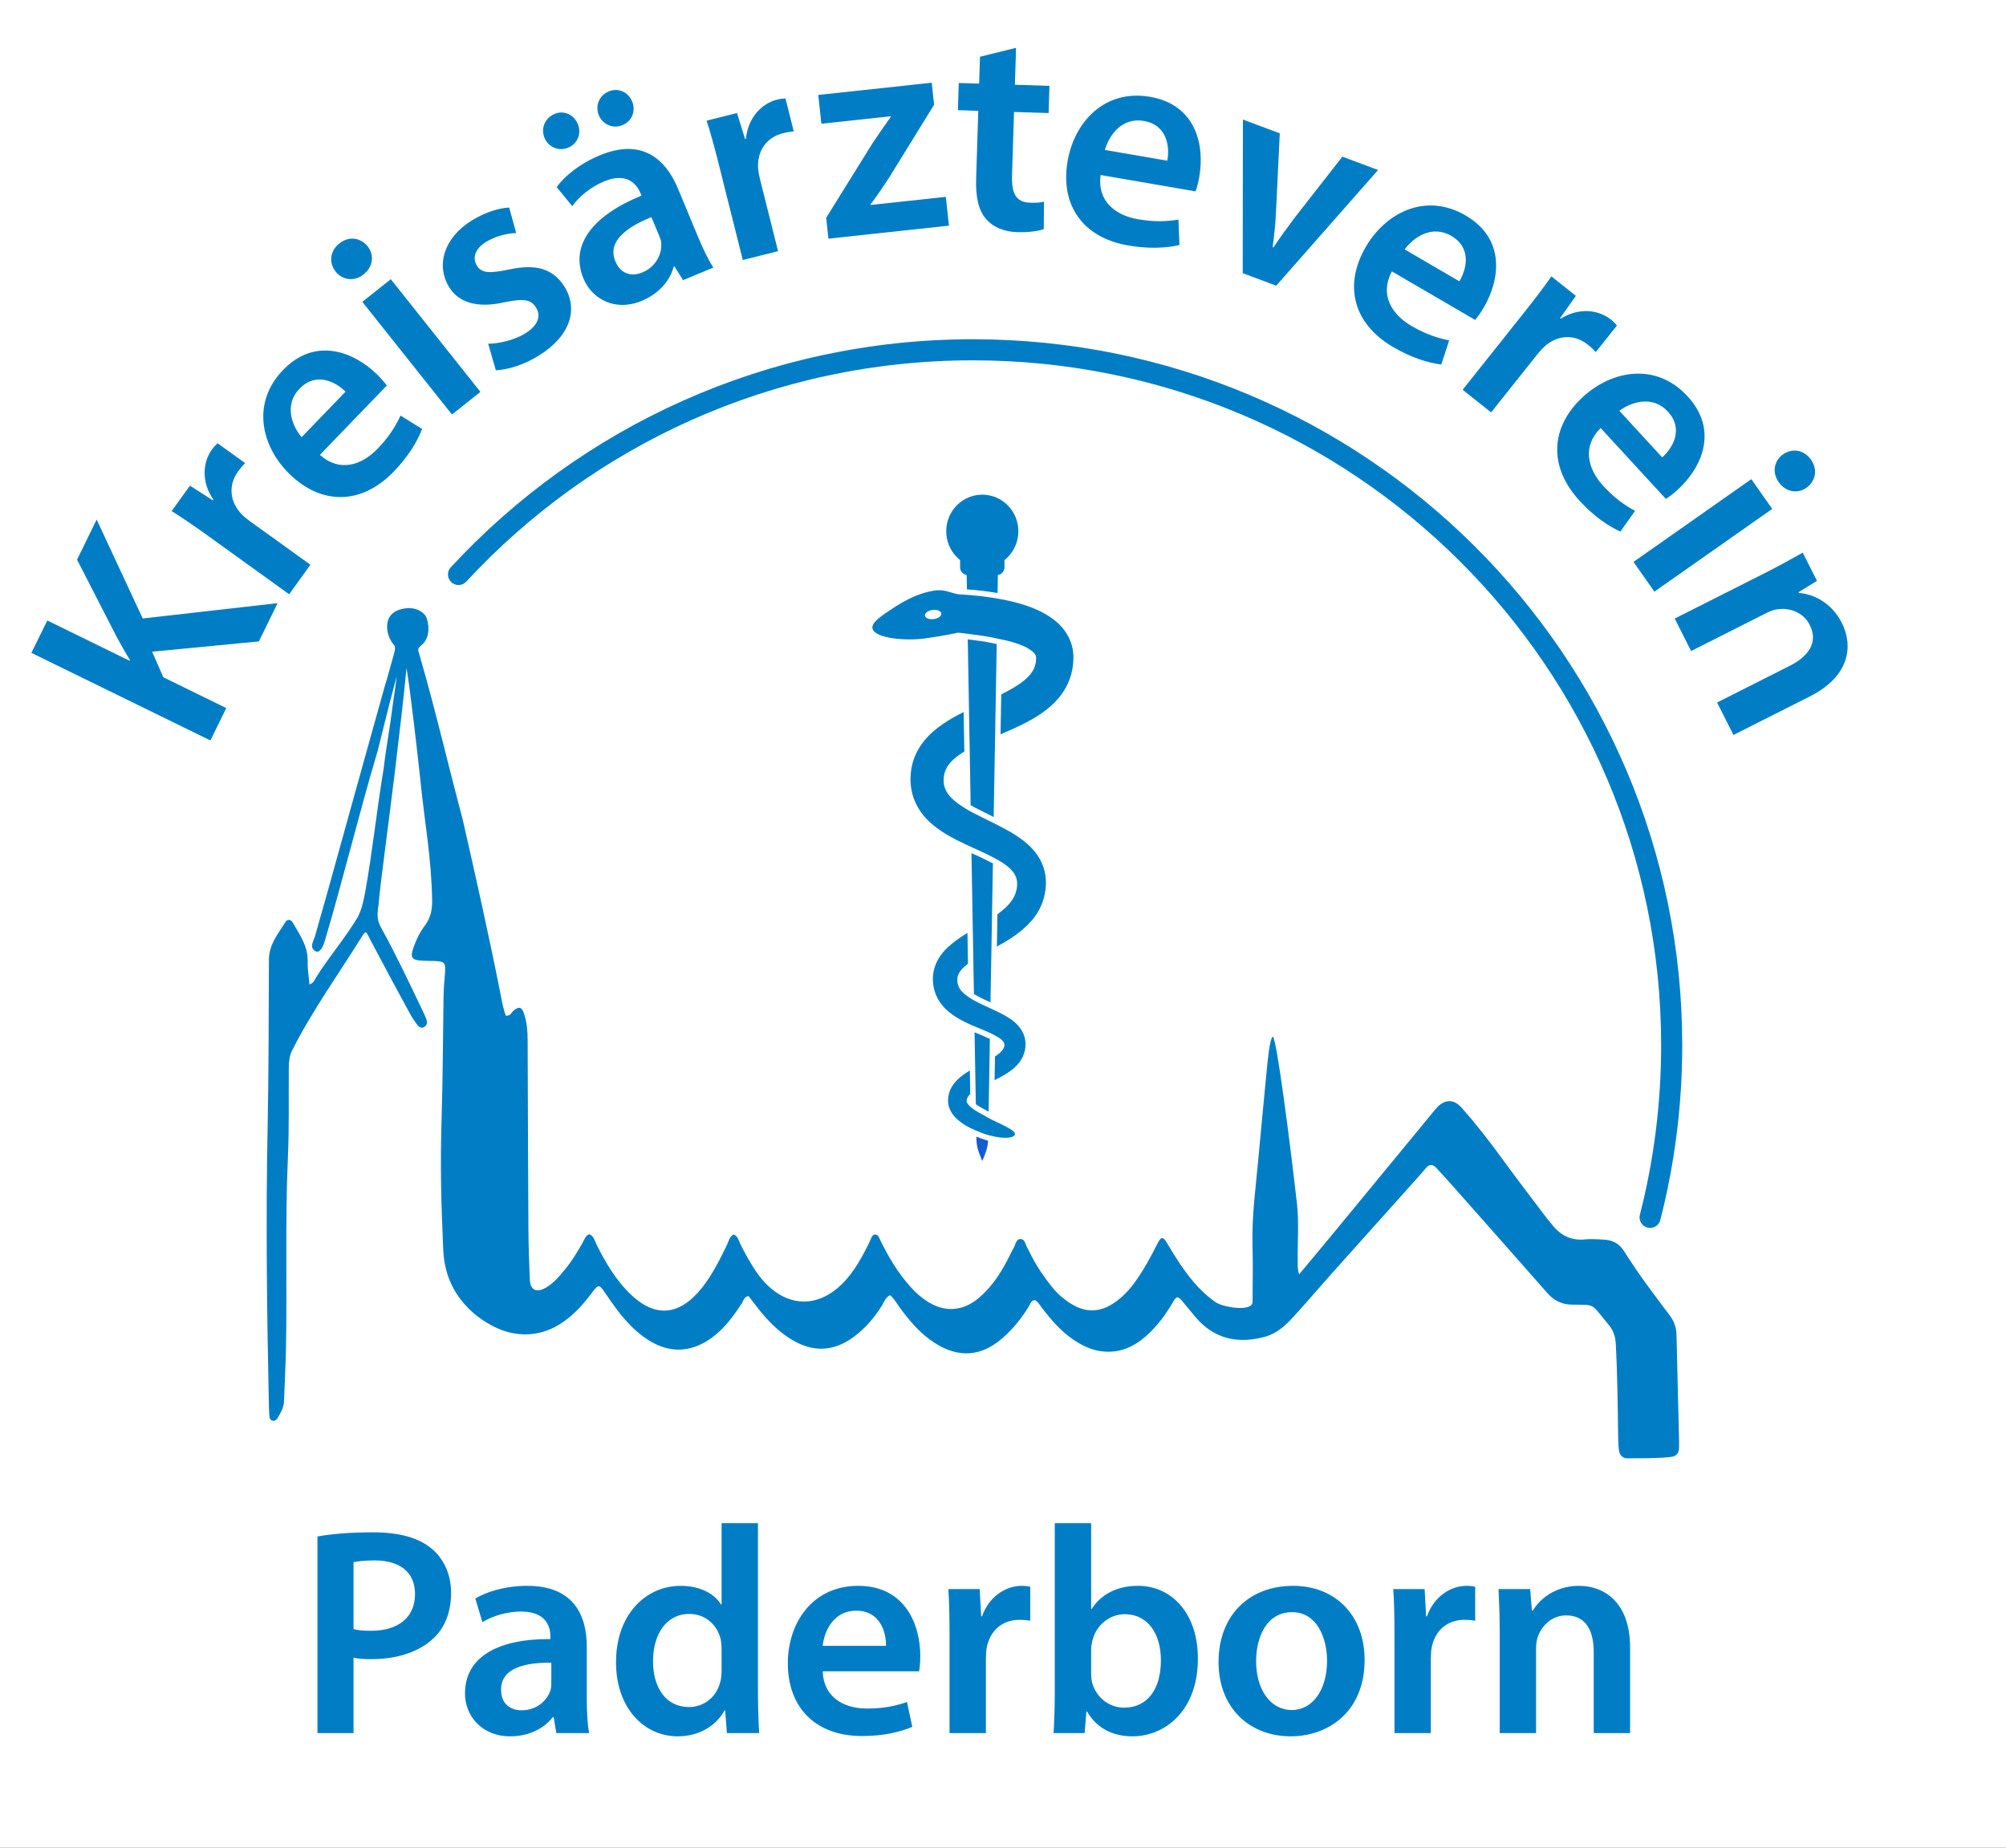 <?xml version="1.0" encoding="UTF-8" standalone="no"?>
<!DOCTYPE svg PUBLIC "-//W3C//DTD SVG 1.1//EN" "http://www.w3.org/Graphics/SVG/1.1/DTD/svg11.dtd">
<svg width="100%" height="100%" viewBox="0 0 1584 1459" version="1.1" xmlns="http://www.w3.org/2000/svg" xmlns:xlink="http://www.w3.org/1999/xlink" xml:space="preserve" xmlns:serif="http://www.serif.com/" style="fill-rule:evenodd;clip-rule:evenodd;stroke-linecap:round;stroke-miterlimit:2;">
    <rect x="0" y="0" width="1584" height="1459" fill="#333333" stroke="none"/>
    <g transform="matrix(1.024,0,0,1,-249.671,-158.333)">
        <rect x="-13.8" y="-13.619" width="2190.38" height="1807.87" style="fill:white;"/>
    </g>
    <g transform="matrix(3.827,0,0,3.827,-46.246,-63.132)">
        <path d="M352.555,267.666C355.461,256.308 357.006,244.409 357.006,232.151C357.006,152.907 292.452,88.667 212.821,88.667C170.838,88.667 133.045,106.523 106.695,135.021" style="fill:none;stroke:rgb(0,125,197);stroke-width:4.35px;"/>
    </g>
    <g transform="matrix(3.827,0,0,3.827,-46.246,-63.132)">
        <path d="M95.952,154.299C95.612,158.438 94.514,167.764 93.543,175.842C92.202,186.998 90.502,199.135 90.218,202.92C89.858,205.467 89.889,206.39 90.708,207.876C93.911,213.688 96.452,219.139 99.33,225.122C99.607,225.697 99.871,226.282 100.087,226.882C100.293,227.457 100.197,228.009 99.645,228.357C99.042,228.738 98.544,228.424 98.193,227.957C97.666,227.256 97.161,226.528 96.74,225.761C93.931,220.65 91.275,215.669 88.466,210.345C88.315,209.977 88.117,209.624 87.906,209.286C87.533,208.611 87.392,208.866 87.1,209.243C86.95,209.429 86.82,209.633 86.693,209.836C81.918,217.502 76.414,225.157 72.352,233.24C71.755,234.429 71.678,235.683 71.67,236.972C71.63,243.13 71.758,249.296 71.482,255.443C70.888,268.713 71.36,281.987 71.079,295.255C71.006,298.69 70.796,302.122 70.688,305.556C70.645,306.905 69.999,307.996 69.351,309.094C69.146,309.442 68.789,309.707 68.353,309.633C67.901,309.556 67.721,309.167 67.681,308.756C67.618,308.121 67.589,307.481 67.575,306.842C67.153,287.575 66.92,268.299 67.304,249.036C67.533,237.522 67.517,226.012 67.573,214.501C67.588,211.326 69.465,209.165 70.966,206.758C71.412,206.042 72.123,206.202 72.513,206.886C73.927,209.368 75.648,211.716 75.562,214.816C75.518,216.381 75.792,217.955 75.93,219.611C76.881,219.295 77.073,218.548 77.413,217.964C80.362,213.401 83.135,210.256 85.889,205.748C86.394,204.586 86.74,204.189 87.448,200.504C89.007,191.716 89.716,184.346 91.275,174.85C91.785,170.405 92.381,167.849 93.118,161.953C93.288,160.734 93.741,157.842 93.94,156.028C92.009,163.171 91.121,167.04 90,171.449C86.021,184.859 83.095,197.106 79.137,210.523C78.602,212.335 77.912,213.154 77.171,212.749C75.797,211.998 76.827,210.574 77.102,209.575C78.013,206.261 78.587,204.391 79.511,201.073C83.431,187.01 87,174.021 91.417,158.268C91.938,156.674 92.641,153.924 93.118,152.315C93.954,149.495 93.578,150.025 92.921,148.98C92.263,147.936 91.867,146.689 91.98,145.385C92.093,144.081 92.754,142.561 95.344,142.074C97.933,141.587 99.671,142.887 100.078,143.938C100.484,144.988 101.102,147.97 98.974,149.681C97.965,150.492 98.475,150.756 98.841,152.337C101.997,163.247 104.583,174.463 107.522,185.434C110.268,197.527 112.921,209.286 115.294,221.285C115.614,222.907 115.878,224.552 116.454,226.052C117.449,226.156 117.611,225.366 118.072,224.986C119.125,224.121 119.725,224.231 120.182,225.553C120.815,227.383 120.947,229.306 120.954,231.231C121.007,244.186 121.036,257.142 121.112,270.096C121.132,273.531 121.269,276.967 121.396,280.401C121.48,282.661 122.728,283.331 124.731,282.164C126.343,281.225 127.531,279.793 128.696,278.369C130.119,276.631 131.271,274.71 132.375,272.76C132.717,272.157 132.883,271.387 133.722,271.145C134.676,271.618 134.843,272.647 135.261,273.471C137.04,276.981 139.018,280.355 141.813,283.169C147.057,288.448 152.162,288.118 156.855,282.278C159.031,279.57 160.543,276.491 162.054,273.399C162.429,272.631 162.564,271.694 163.412,271.196C164.331,271.48 164.448,272.366 164.787,273.049C165.854,275.202 167.001,277.303 168.391,279.269C169.181,280.386 170.081,281.398 171.119,282.285C175.423,285.967 180.52,285.942 184.851,282.294C187.743,279.857 189.531,276.662 191.198,273.368C191.378,273.012 191.521,272.637 191.692,272.276C191.896,271.846 192.051,271.284 192.572,271.22C193.275,271.133 193.443,271.809 193.676,272.288C195.392,275.83 197.383,279.184 200.046,282.117C201.023,283.193 202.096,284.141 203.298,284.936C206.945,287.348 210.78,287.095 214.111,284.238C216.262,282.392 217.909,280.135 219.294,277.685C220.002,276.433 220.598,275.118 221.296,273.86C221.661,273.202 221.731,272.091 222.699,272.143C223.615,272.192 223.654,273.301 224.054,273.955C224.387,274.499 224.629,275.097 224.924,275.664C226.111,277.943 227.549,280.055 229.161,282.05C230.329,283.495 231.713,284.687 233.313,285.637C236.232,287.369 239.084,287.235 241.882,285.368C243.704,284.153 245.163,282.571 246.42,280.797C248.135,278.377 249.553,275.785 250.876,273.132C251.65,271.582 252.056,271.561 252.914,273.021C254.536,275.784 256.243,278.479 258.311,280.938C259.659,282.541 261.174,283.949 262.881,285.155C264.405,286.231 270.511,287.253 270.528,285.108C270.558,281.27 270.622,277.429 270.514,273.593C270.34,267.413 271.207,261.312 271.758,255.187C272.287,249.298 272.873,243.413 273.431,237.526C273.612,235.617 274.064,230.663 274.707,230.394C275.54,230.758 278.456,253.938 279.685,264.815C280.114,268.608 279.804,272.483 279.849,276.32C279.859,277.244 279.744,278.191 280.136,279.422C282.512,276.57 284.707,273.959 286.877,271.327C293.895,262.814 300.903,254.292 307.916,245.774C308.119,245.527 308.32,245.277 308.537,245.043C310.208,243.245 312.044,243.22 313.666,245.05C316.636,248.404 319.387,251.932 322.022,255.558C325.029,259.698 328.151,263.752 331.23,267.839C331.566,268.286 331.958,268.69 332.3,269.133C334.038,271.381 336.239,272.512 339.154,272.215C340.418,272.086 341.71,272.207 342.988,272.257C344.786,272.327 346.201,273.078 347.177,274.637C350.067,279.252 353.352,283.587 356.626,287.928C357.528,289.125 357.967,290.433 358,291.93C358.161,299.203 358.352,306.475 358.529,313.748C358.541,314.227 358.525,314.707 358.52,315.187C358.507,316.313 358.004,316.957 356.826,317.097C353.879,317.449 350.918,317.327 347.964,317.385C346.827,317.407 346.213,316.685 346.1,315.587C346.011,314.714 345.976,313.833 345.963,312.955C345.868,306.56 345.821,300.165 345.471,293.776C345.393,292.358 345.027,291.11 344.146,290.009C343.946,289.759 343.742,289.513 343.539,289.266C340.265,285.296 341.243,285.751 336.397,285.671C334.357,285.638 332.73,284.854 331.369,283.305C324.669,275.678 317.93,268.084 311.2,260.484C310.299,259.466 309.367,258.478 308.451,257.474C307.689,256.637 306.973,256.673 306.253,257.543C305.642,258.282 305.006,259 304.366,259.715C298.552,266.205 292.729,272.686 286.924,279.184C284.687,281.687 282.514,284.248 280.268,286.743C278.186,289.055 276.185,291.48 272.964,292.337C267.456,293.803 262.672,292.766 258.844,288.347C257.85,287.199 256.924,285.99 255.932,284.842C255.127,283.91 254.828,283.919 254.185,285.021C252.642,287.663 250.871,290.12 248.568,292.15C246.006,294.409 243.084,295.706 239.58,295.329C237.288,295.082 235.3,294.096 233.431,292.815C230.957,291.117 229.04,288.871 227.207,286.537C226.718,285.915 226.367,285.166 225.626,284.745C224.809,284.778 224.679,285.524 224.371,286.032C222.907,288.443 221.16,290.612 219.047,292.483C214.631,296.394 209.951,296.773 204.973,293.596C202.022,291.714 199.808,289.093 197.753,286.313C197.102,285.432 196.595,284.421 195.722,283.726C194.76,284.205 194.513,285.105 194.067,285.831C192.542,288.311 190.678,290.495 188.353,292.241C184.076,295.454 179.716,295.585 175.184,292.739C172.362,290.967 170.125,288.594 168.128,285.967C167.6,285.272 167.06,284.587 166.525,283.898C165.575,284.072 165.476,284.905 165.112,285.458C163.344,288.139 161.475,290.711 158.808,292.608C154.678,295.547 150.326,295.756 146.021,293.079C142.261,290.742 139.669,287.28 137.24,283.69C135.638,281.322 135.669,281.3 133.976,283.539C132.131,285.979 130.071,288.201 127.434,289.807C123.042,292.483 118.426,292.196 114.742,290.564C111.058,288.932 103.971,284.254 103.546,274.475C103.121,264.695 102.88,257.698 103.218,246.513C103.465,238.36 103.484,230.21 103.601,222.059C103.624,220.463 103.772,218.868 103.896,217.276C104.067,215.079 103.859,214.839 101.563,214.767C100.764,214.742 99.962,214.757 99.164,214.714C97.037,214.597 96.664,214.052 97.399,211.981C97.963,210.395 98.695,208.859 99.712,207.523C100.949,205.898 101.294,204.132 101.25,202.134C101.041,192.862 99.779,187.039 98.787,177.118C98.277,172.469 96.764,158.906 95.952,154.299Z" style="fill:rgb(0,125,197);fill-rule:nonzero;"/>
    </g>
    <g transform="matrix(3.827,0,0,3.827,-46.246,-63.132)">
        <path d="M215.951,251.848C215.867,253.376 215.495,254.244 214.862,255.791L214.76,256.037L214.658,255.791C213.96,254.084 213.579,253.207 213.551,251.358L213.542,251.018C214.342,251.339 215.16,251.641 215.951,251.848Z" style="fill:rgb(20,91,214);fill-rule:nonzero;"/>
    </g>
    <g transform="matrix(3.827,0,0,3.827,-46.246,-63.132)">
        <path d="M217.765,135.143L211.758,135.143C210.892,135.143 210.189,134.431 210.189,133.552L210.189,130.898L219.334,130.898L219.334,133.552C219.334,134.431 218.632,135.143 217.765,135.143Z" style="fill:rgb(0,125,197);fill-rule:nonzero;"/>
    </g>
    <g transform="matrix(3.827,0,0,3.827,-46.246,-63.132)">
        <path d="M222.202,126.103C222.202,130.271 218.871,133.65 214.762,133.65C210.652,133.65 207.321,130.271 207.321,126.103C207.321,121.935 210.652,118.556 214.762,118.556C218.871,118.556 222.202,121.935 222.202,126.103Z" style="fill:rgb(0,125,197);fill-rule:nonzero;"/>
    </g>
    <g transform="matrix(3.827,0,0,3.827,-46.246,-63.132)">
        <path d="M221.485,250.584C221.382,251.131 219.81,251.678 216.286,250.763C215.393,250.537 214.397,250.16 213.3,249.697C212.063,249.131 210.668,248.509 209.236,247.084C208.882,246.726 208.529,246.283 208.24,245.726C207.943,245.169 207.72,244.471 207.692,243.726L207.692,243.679L207.701,243.471L207.701,243.396L207.71,243.236C207.72,243.113 207.71,243.085 207.738,242.877C207.794,242.5 207.878,242.075 207.989,241.792C208.194,241.151 208.529,240.594 208.901,240.094C209.654,239.113 210.547,238.424 211.421,237.849C211.672,237.679 211.933,237.519 212.193,237.368L212.277,242.217C212.165,242.33 212.063,242.434 211.979,242.547C211.831,242.745 211.7,242.934 211.645,243.103C211.589,243.217 211.617,243.217 211.579,243.254C211.561,243.254 211.561,243.434 211.552,243.509L211.542,243.66L211.542,243.679C211.533,243.83 211.635,244.132 211.951,244.49C212.64,245.264 213.774,245.924 214.779,246.433C215.467,246.811 216.146,247.245 216.76,247.537C221.206,249.613 221.587,250.037 221.485,250.584Z" style="fill:rgb(0,125,197);fill-rule:nonzero;"/>
    </g>
    <g transform="matrix(3.827,0,0,3.827,-46.246,-63.132)">
        <path d="M216.546,194.427C216.685,194.502 216.825,194.568 216.955,194.634L216.955,194.644L216.778,204.54L216.769,205.115L216.658,211.784L216.62,213.756L216.453,223.312L214.993,222.633C214.751,222.52 214.528,222.407 214.305,222.293C214.081,222.18 213.877,222.067 213.672,221.954C213.467,221.85 213.281,221.737 213.095,221.624C213.077,221.605 213.058,221.595 213.04,221.586L212.937,215.916L212.937,215.907L212.928,215.322L212.816,208.964L212.779,207.039L212.779,207.011L212.528,192.512C212.658,192.569 212.789,192.635 212.919,192.691C214.202,193.276 215.421,193.833 216.546,194.427Z" style="fill:rgb(0,125,197);fill-rule:nonzero;"/>
    </g>
    <g transform="matrix(3.827,0,0,3.827,-46.246,-63.132)">
        <path d="M216.323,230.859L216.276,233.859L216.267,234.462L216.183,239.33L216.146,241.17L216.062,245.867C216.053,245.867 216.053,245.858 216.044,245.858C215.802,245.726 215.56,245.575 215.309,245.443C214.509,245.037 213.886,244.66 213.43,244.311L213.402,242.736L213.272,235.481L213.17,229.482C213.96,229.821 214.742,230.151 215.504,230.472C215.783,230.595 216.062,230.727 216.323,230.859Z" style="fill:rgb(0,125,197);fill-rule:nonzero;"/>
    </g>
    <g transform="matrix(3.827,0,0,3.827,-46.246,-63.132)">
        <path d="M217.736,149.37L217.736,149.379L217.568,159.039L217.568,159.049L217.559,159.737L217.41,167.982L217.382,169.793L217.112,185.057L217.103,185.057L217.103,185.047C217.029,185.01 216.945,184.972 216.871,184.944C216.805,184.906 216.731,184.877 216.666,184.84C216.173,184.594 215.699,184.368 215.243,184.132C214.434,183.736 213.69,183.349 212.871,182.915L212.713,182.83C212.676,182.802 212.62,182.774 212.564,182.746C212.509,182.708 212.453,182.68 212.388,182.642L212.36,182.623L212.183,172.208L212.183,172.19L212.174,171.529L212.025,163.388L211.997,161.605L211.765,148.408C211.904,148.427 212.044,148.446 212.192,148.464C213.68,148.653 215.224,148.842 216.88,149.191C217.122,149.238 217.363,149.295 217.605,149.351C217.624,149.351 217.643,149.361 217.661,149.361C217.689,149.361 217.717,149.37 217.736,149.37Z" style="fill:rgb(0,125,197);fill-rule:nonzero;"/>
    </g>
    <g transform="matrix(3.827,0,0,3.827,-46.246,-63.132)">
        <path d="M218.015,133.166L217.913,138.855C215.551,138.44 213.43,138.232 211.589,138.091L211.505,133.166L218.015,133.166Z" style="fill:rgb(0,125,197);fill-rule:nonzero;"/>
    </g>
    <g transform="matrix(3.827,0,0,3.827,-46.246,-63.132)">
        <path d="M223.642,231.302C223.605,231.038 223.577,230.812 223.512,230.576C223.391,230.104 223.205,229.651 222.973,229.246C222.517,228.425 221.922,227.802 221.336,227.312C220.145,226.34 218.973,225.755 217.839,225.199C217.736,225.152 217.643,225.104 217.541,225.057C216.546,224.595 215.542,224.133 214.528,223.661C213.607,223.227 212.705,222.737 211.933,222.208C210.975,221.567 210.231,220.85 209.915,220.114C209.756,219.775 209.664,219.435 209.626,219.048C209.617,218.869 209.608,218.624 209.617,218.473C209.626,218.397 209.626,218.275 209.636,218.246C209.636,218.228 209.645,218.199 209.645,218.18C209.654,218.133 209.682,218.02 209.691,217.945C209.849,217.312 210.296,216.652 211.059,215.954C211.291,215.747 211.542,215.539 211.812,215.341L211.7,208.983C211.524,209.087 211.347,209.19 211.17,209.303C209.952,210.086 208.696,210.935 207.496,212.086C206.324,213.228 205.134,214.841 204.734,216.841C204.688,217.095 204.641,217.303 204.613,217.595L204.576,218.02L204.567,218.294C204.557,218.793 204.595,219.218 204.65,219.69C204.771,220.614 205.06,221.548 205.487,222.378C206.362,224.067 207.682,225.227 208.919,226.067C209.98,226.774 211.021,227.302 212.026,227.755C212.212,227.84 212.407,227.925 212.593,228.01C213.719,228.491 214.835,228.963 215.932,229.425C216.472,229.661 216.992,229.916 217.448,230.17C217.867,230.387 218.229,230.614 218.527,230.84C218.834,231.085 219.048,231.312 219.159,231.491C219.215,231.585 219.243,231.661 219.271,231.746C219.29,231.774 219.299,231.84 219.308,231.849L219.318,231.859L219.327,232.057C219.318,232.453 219.206,232.896 218.685,233.425C218.36,233.783 217.904,234.142 217.383,234.481L217.299,239.349C217.746,239.132 218.201,238.896 218.676,238.641C219.643,238.085 220.694,237.491 221.717,236.472C222.75,235.5 223.707,233.83 223.68,231.944L223.68,231.717L223.642,231.302ZM233.557,151.656L233.547,151.552L233.529,151.335C233.501,151.052 233.473,150.731 233.427,150.486L233.269,149.769C233.017,148.816 232.608,147.93 232.124,147.156C231.139,145.609 229.911,144.571 228.758,143.798C227.595,143.015 226.47,142.477 225.391,142.024C223.224,141.147 221.224,140.656 219.355,140.27C219.243,140.251 219.122,140.222 219.011,140.204C215.737,139.562 212.891,139.307 210.491,139.147C210.277,139.138 210.063,139.119 209.849,139.109C208.24,138.892 206.97,137.944 204.618,138.384C202.787,138.727 200.325,139.419 196.902,141.617C194.447,143.202 191.778,144.892 192.104,146.184C192.625,148.25 199.066,148.758 202.926,148.221C207.185,147.636 209.689,147.035 209.689,147.035C209.987,147.045 210.284,147.073 210.591,147.12C212.731,147.422 215.141,147.612 217.857,148.25C218.188,148.328 218.536,148.373 218.871,148.458C220.108,148.713 221.345,149.043 222.498,149.477C223.959,150.005 225.27,150.873 225.614,151.458C225.716,151.599 225.772,151.712 225.809,151.826C225.819,151.863 225.819,151.892 225.837,151.92L225.837,151.901L225.847,151.892L225.856,151.995L225.865,152.203L225.865,152.363C225.865,153.052 225.744,153.665 225.503,154.25C225.047,155.42 223.884,156.665 222.145,157.806C221.122,158.486 219.95,159.127 218.676,159.759L218.527,168.004C218.648,167.947 218.778,167.9 218.899,167.844C221.308,166.806 223.763,165.73 226.181,164.202C227.391,163.429 228.59,162.533 229.697,161.41C230.795,160.297 231.808,158.929 232.487,157.363C233.175,155.806 233.519,154.118 233.557,152.561L233.566,152.269L233.566,151.873L233.557,151.656ZM204.734,144.232C203.804,144.354 202.995,144.034 202.93,143.505C202.865,142.986 203.562,142.468 204.502,142.345C205.432,142.232 206.241,142.553 206.306,143.071C206.371,143.6 205.664,144.118 204.734,144.232ZM227.865,197.889C227.837,197.587 227.809,197.285 227.772,197.04C227.697,196.531 227.567,196.012 227.409,195.512C226.749,193.474 225.428,191.833 224.107,190.663C222.759,189.465 221.373,188.597 220.015,187.833C219.401,187.493 218.797,187.173 218.201,186.871C217.69,186.607 217.178,186.352 216.667,186.097L216.63,186.078C216.472,186.003 216.313,185.927 216.165,185.852C215.681,185.616 215.207,185.38 214.742,185.144C213.821,184.692 213.058,184.295 212.351,183.918L212.193,183.833C212.082,183.767 211.97,183.701 211.858,183.645L211.793,183.607C211.607,183.503 211.43,183.39 211.254,183.277C209.44,182.192 207.952,180.956 207.329,179.72C207.134,179.352 206.994,178.984 206.901,178.598C206.864,178.4 206.836,178.201 206.808,177.994L206.789,177.673L206.789,177.4L206.808,176.928C206.817,176.758 206.836,176.749 206.845,176.654C206.864,176.494 206.911,176.239 206.957,176.06C207.059,175.654 207.208,175.287 207.404,174.928C208.036,173.711 209.394,172.56 211.059,171.551L210.91,163.41C210.138,163.797 209.357,164.212 208.566,164.664C207.273,165.41 205.953,166.278 204.678,167.381C203.404,168.485 202.149,169.891 201.265,171.655C200.819,172.523 200.474,173.475 200.26,174.437C200.14,174.937 200.074,175.39 200.019,175.928C199.991,176.183 199.963,176.513 199.963,176.702L199.954,177.23C199.944,177.475 199.954,177.352 199.954,177.428L199.954,177.522L199.963,177.701L199.972,178.069L200.047,178.805C200.112,179.305 200.205,179.805 200.335,180.296C200.595,181.286 200.995,182.239 201.498,183.107C202.511,184.861 203.869,186.182 205.227,187.21C206.594,188.248 207.989,189.04 209.347,189.748C210.035,190.097 210.714,190.427 211.384,190.738C213.384,191.682 215.318,192.503 217.057,193.418C217.411,193.597 217.755,193.785 218.081,193.984C218.843,194.418 219.531,194.88 220.099,195.37C220.936,196.068 221.457,196.766 221.717,197.474C221.782,197.653 221.838,197.832 221.866,198.031C221.894,198.144 221.894,198.2 221.912,198.266L221.922,198.314L221.931,198.446L221.94,198.71L221.94,199.012L221.922,199.379C221.903,199.615 221.875,199.851 221.819,200.078C221.643,200.983 221.233,201.832 220.573,202.662C219.885,203.549 218.955,204.36 217.885,205.134L217.774,211.803C220.136,210.464 222.731,208.992 224.982,206.398C226.135,205.058 227.111,203.313 227.549,201.427C227.67,200.955 227.744,200.474 227.809,200.002L227.865,199.295L227.883,198.936L227.883,198.247L227.874,198.106L227.865,197.889Z" style="fill:rgb(0,125,197);fill-rule:nonzero;"/>
    </g>
    <g transform="matrix(3.827,0,0,3.827,-46.246,-63.132)">
        <path d="M77.586,374.07L85.028,374.07L85.028,358.515C86.065,358.759 87.285,358.82 88.688,358.82C93.995,358.82 98.631,357.356 101.682,354.367C103.939,352.171 105.159,348.999 105.159,345.095C105.159,341.252 103.573,338.019 101.133,336.006C98.509,333.81 94.544,332.651 89.054,332.651C84.052,332.651 80.331,333.017 77.586,333.505L77.586,374.07ZM85.028,338.812C85.821,338.629 87.285,338.446 89.359,338.446C94.544,338.446 97.716,340.825 97.716,345.4C97.716,350.158 94.3,352.964 88.688,352.964C87.163,352.964 86.004,352.903 85.028,352.598L85.028,338.812ZM133.157,356.258C133.157,349.731 130.412,343.692 120.896,343.692C116.199,343.692 112.356,344.973 110.16,346.315L111.624,351.195C113.637,349.914 116.687,348.999 119.615,348.999C124.861,348.999 125.654,352.232 125.654,354.184L125.654,354.672C114.674,354.611 108.025,358.454 108.025,365.896C108.025,370.41 111.38,374.741 117.358,374.741C121.262,374.741 124.373,373.094 126.142,370.776L126.325,370.776L126.874,374.07L133.645,374.07C133.279,372.24 133.157,369.617 133.157,366.933L133.157,356.258ZM125.837,363.639C125.837,364.188 125.837,364.737 125.654,365.286C124.922,367.421 122.787,369.373 119.737,369.373C117.358,369.373 115.467,368.031 115.467,365.103C115.467,360.589 120.53,359.491 125.837,359.552L125.837,363.639ZM160.973,330.76L160.973,347.535L160.851,347.535C159.509,345.339 156.581,343.692 152.494,343.692C145.357,343.692 139.135,349.609 139.196,359.552C139.196,368.702 144.808,374.741 151.945,374.741C156.215,374.741 159.814,372.667 161.583,369.373L161.705,369.373L162.071,374.07L168.72,374.07C168.598,372.057 168.476,368.763 168.476,365.713L168.476,330.76L160.973,330.76ZM160.973,361.199C160.973,361.992 160.912,362.724 160.729,363.395C159.997,366.628 157.313,368.702 154.263,368.702C149.505,368.702 146.821,364.737 146.821,359.247C146.821,353.757 149.505,349.487 154.324,349.487C157.74,349.487 160.119,351.866 160.79,354.733C160.912,355.343 160.973,356.136 160.973,356.746L160.973,361.199ZM201.721,361.321C201.843,360.65 201.965,359.552 201.965,358.149C201.965,351.622 198.793,343.692 189.155,343.692C179.639,343.692 174.637,351.439 174.637,359.674C174.637,368.763 180.31,374.68 189.948,374.68C194.218,374.68 197.756,373.887 200.318,372.789L199.22,367.665C196.902,368.458 194.462,369.007 190.985,369.007C186.166,369.007 182.018,366.689 181.835,361.321L201.721,361.321ZM181.835,356.075C182.14,353.025 184.092,348.816 188.728,348.816C193.73,348.816 194.95,353.33 194.889,356.075L181.835,356.075ZM208.003,374.07L215.506,374.07L215.506,358.637C215.506,357.844 215.567,357.051 215.689,356.38C216.36,352.964 218.861,350.707 222.399,350.707C223.314,350.707 223.985,350.768 224.656,350.89L224.656,343.875C224.046,343.753 223.619,343.692 222.887,343.692C219.654,343.692 216.177,345.827 214.713,349.975L214.53,349.975L214.225,344.363L207.759,344.363C207.942,346.986 208.003,349.914 208.003,353.94L208.003,374.07ZM229.718,365.713C229.718,368.763 229.596,372.057 229.474,374.07L235.879,374.07L236.245,369.617L236.367,369.617C238.502,373.277 241.918,374.741 245.761,374.741C252.471,374.741 259.242,369.434 259.242,358.759C259.303,349.731 254.118,343.692 246.859,343.692C242.406,343.692 239.173,345.583 237.343,348.45L237.221,348.45L237.221,330.76L229.718,330.76L229.718,365.713ZM237.221,356.99C237.221,356.258 237.343,355.587 237.465,355.038C238.258,351.744 241.064,349.548 244.114,349.548C249.116,349.548 251.617,353.818 251.617,359.064C251.617,365.103 248.75,368.824 244.053,368.824C240.82,368.824 238.197,366.628 237.404,363.578C237.282,363.029 237.221,362.419 237.221,361.809L237.221,356.99ZM278.884,343.692C269.917,343.692 263.512,349.67 263.512,359.43C263.512,369.007 270.039,374.741 278.396,374.741C285.96,374.741 293.646,369.861 293.646,358.942C293.646,349.914 287.729,343.692 278.884,343.692ZM278.701,349.121C283.825,349.121 285.899,354.489 285.899,359.125C285.899,365.164 282.91,369.312 278.64,369.312C274.126,369.312 271.259,364.981 271.259,359.247C271.259,354.306 273.394,349.121 278.701,349.121ZM299.807,374.07L307.31,374.07L307.31,358.637C307.31,357.844 307.37,357.051 307.493,356.38C308.163,352.964 310.665,350.707 314.202,350.707C315.118,350.707 315.788,350.768 316.46,350.89L316.46,343.875C315.85,343.753 315.423,343.692 314.691,343.692C311.458,343.692 307.981,345.827 306.516,349.975L306.334,349.975L306.029,344.363L299.563,344.363C299.745,346.986 299.807,349.914 299.807,353.94L299.807,374.07ZM321.522,374.07L329.025,374.07L329.025,356.563C329.025,355.709 329.147,354.794 329.391,354.184C330.184,351.927 332.258,349.792 335.247,349.792C339.334,349.792 340.92,353.025 340.92,357.295L340.92,374.07L348.423,374.07L348.423,356.441C348.423,347.047 343.055,343.692 337.87,343.692C332.929,343.692 329.696,346.498 328.354,348.816L328.171,348.816L327.805,344.363L321.278,344.363C321.4,346.925 321.522,349.792 321.522,353.208L321.522,374.07Z" style="fill:rgb(0,125,197);fill-rule:nonzero;"/>
    </g>
    <g transform="matrix(3.827,0,0,3.827,-46.246,-63.132)">
        <path d="M55.498,169.271L58.769,162.587L45.783,156.232L43.474,150.959L65.499,148.834L69.36,140.944L41.533,144.101L32.029,123.694L27.98,131.968L36.22,148.02C37.051,149.514 37.91,151.089 38.905,152.662L38.825,152.827L21.84,144.515L18.569,151.199L55.498,169.271ZM71.746,139.108L76.131,133.02L63.608,124.001C62.965,123.537 62.357,123.024 61.883,122.533C59.504,119.992 59.134,116.644 61.201,113.773C61.736,113.03 62.178,112.522 62.669,112.048L56.977,107.949C56.521,108.372 56.222,108.683 55.794,109.277C53.905,111.901 53.605,115.97 56.116,119.582L56.009,119.73L51.277,116.698L47.498,121.945C49.733,123.33 52.145,124.991 55.412,127.344L71.746,139.108ZM91.899,96.034C91.501,95.481 90.795,94.63 89.786,93.656C85.089,89.124 77.179,85.901 70.487,92.837C63.88,99.685 65.982,108.663 71.908,114.381C78.449,120.692 86.646,120.718 93.338,113.782C96.303,110.709 98.189,107.612 99.177,105.006L94.728,102.239C93.689,104.457 92.39,106.595 89.975,109.097C86.629,112.565 82.081,113.94 78.091,110.345L91.899,96.034ZM74.316,106.702C72.333,104.365 70.659,100.038 73.878,96.702C77.351,93.102 81.447,95.358 83.38,97.308L74.316,106.702ZM111.213,97.353L92.718,74.106L86.846,78.777L105.342,102.024L111.213,97.353ZM82.097,66.732C80.139,68.289 79.904,70.737 81.347,72.551C82.714,74.269 85.143,74.676 87.1,73.119C89.152,71.486 89.302,69.029 87.935,67.31C86.444,65.534 84.101,65.137 82.097,66.732ZM114.392,92.891C116.902,92.778 120.102,91.81 123.167,89.922C129.867,85.796 131.404,80.264 128.556,75.642C126.201,71.934 122.684,70.877 117.07,72.113C113.114,72.902 111.472,72.911 110.48,71.301C109.52,69.742 110.063,67.832 112.348,66.425C114.582,65.049 117.171,64.6 118.594,64.584L117.141,59.317C115.123,59.414 112.266,60.242 109.461,61.97C103.592,65.585 102.016,71.284 104.767,75.751C106.622,78.763 110.311,80.216 116.269,78.839C120.089,78.063 121.64,78.254 122.696,79.968C123.719,81.63 123.208,83.592 120.404,85.32C118.118,86.727 114.758,87.436 112.812,87.417L114.392,92.891ZM151.986,55.44C149.481,49.413 144.628,44.891 135.841,48.544C131.504,50.347 128.447,53.005 126.934,55.088L130.16,59.032C131.527,57.076 133.992,55.06 136.695,53.936C141.539,51.922 143.513,54.603 144.262,56.405L144.449,56.856C134.287,61.015 129.623,67.116 132.48,73.988C134.213,78.156 138.974,80.867 144.493,78.572C148.098,77.073 150.339,74.358 151.082,71.539L151.251,71.469L153.023,74.299L159.275,71.7C158.234,70.151 157.115,67.776 156.084,65.297L151.986,55.44ZM148.061,65.066C148.271,65.573 148.482,66.08 148.524,66.657C148.668,68.909 147.446,71.531 144.629,72.702C142.433,73.615 140.171,73.102 139.047,70.399C137.314,66.23 141.568,63.273 146.492,61.292L148.061,65.066ZM129.306,46.967C131.333,46.124 132.086,43.961 131.313,42.103C130.47,40.075 128.397,39.219 126.538,39.992C124.51,40.835 123.622,42.988 124.441,44.96C125.214,46.818 127.334,47.787 129.306,46.967ZM140.571,42.283C142.542,41.464 143.295,39.301 142.522,37.443C141.679,35.415 139.605,34.559 137.69,35.355C135.719,36.175 134.83,38.328 135.65,40.299C136.423,42.158 138.543,43.126 140.458,42.33L140.571,42.283ZM165.345,70.148L172.622,68.323L168.87,53.353C168.677,52.584 168.544,51.8 168.499,51.12C168.319,47.643 170.196,44.846 173.628,43.985C174.516,43.763 175.182,43.659 175.862,43.614L174.157,36.81C173.535,36.84 173.106,36.884 172.396,37.062C169.26,37.848 166.407,40.765 165.995,45.144L165.817,45.189L164.157,39.819L157.885,41.391C158.7,43.891 159.472,46.716 160.45,50.622L165.345,70.148ZM183.016,65.741L207.881,63.057L207.24,57.114L191.714,58.79L191.701,58.668C193.047,56.928 194.258,55.079 195.524,53.163L204.82,38.11L204.329,33.561L180.919,36.088L181.561,42.031L195.874,40.487L195.887,40.608C194.554,42.47 193.438,44.063 192.118,46.046L182.551,61.435L183.016,65.741ZM214.287,28.205L214.111,33.753L209.904,33.62L209.727,39.229L213.934,39.363L213.492,53.325C213.368,57.227 214.013,59.993 215.605,61.753C216.959,63.321 219.186,64.307 221.99,64.396C224.307,64.469 226.331,64.167 227.442,63.775L227.499,58.101C226.638,58.318 225.905,58.356 224.563,58.313C221.698,58.223 220.78,56.363 220.896,52.705L221.311,39.596L228.444,39.822L228.622,34.213L221.489,33.987L221.73,26.366L214.287,28.205ZM258.771,55.979C259.006,55.338 259.312,54.277 259.549,52.894C260.657,46.462 258.877,38.109 249.378,36.473C240,34.859 233.757,41.645 232.36,49.761C230.818,58.718 235.404,65.512 244.903,67.147C249.111,67.871 252.732,67.69 255.443,67.043L255.23,61.807C252.812,62.195 250.314,62.322 246.887,61.732C242.138,60.914 238.443,57.926 239.174,52.605L258.771,55.979ZM240.064,47.435C240.882,44.481 243.52,40.664 248.088,41.451C253.018,42.299 253.454,46.955 252.929,49.65L240.064,47.435ZM268.538,41.163L268.497,72.856L275.412,75.436L296.428,51.57L289.056,48.819L279.33,61.272C277.649,63.509 276.21,65.447 274.843,67.541L274.671,67.477C275.01,64.999 275.27,62.557 275.387,59.801L276.14,44L268.538,41.163ZM316.454,82.506C316.897,81.988 317.556,81.101 318.263,79.889C321.55,74.25 322.804,65.802 314.478,60.947C306.258,56.154 298.035,60.327 293.886,67.441C289.308,75.292 291.229,83.261 299.555,88.116C303.243,90.267 306.699,91.364 309.465,91.706L311.098,86.726C308.696,86.244 306.312,85.489 303.308,83.738C299.145,81.31 296.729,77.218 299.275,72.489L316.454,82.506ZM301.917,67.957C303.717,65.476 307.524,62.823 311.529,65.158C315.85,67.678 314.63,72.192 313.194,74.533L301.917,67.957ZM313.878,96.915L319.75,101.585L329.358,89.509C329.852,88.888 330.393,88.306 330.906,87.856C333.558,85.601 336.92,85.392 339.689,87.595C340.405,88.164 340.892,88.63 341.341,89.143L345.709,83.653C345.307,83.178 345.011,82.864 344.438,82.409C341.908,80.396 337.858,79.902 334.13,82.237L333.987,82.123L337.242,77.541L332.182,73.515C330.692,75.682 328.917,78.011 326.411,81.162L313.878,96.915ZM355.813,119.443C356.389,119.079 357.28,118.425 358.312,117.475C363.116,113.057 366.805,105.354 360.28,98.26C353.838,91.257 344.75,92.82 338.689,98.395C332,104.548 331.485,112.729 338.01,119.822C340.901,122.965 343.88,125.032 346.422,126.174L349.45,121.897C347.297,120.728 345.241,119.304 342.887,116.745C339.625,113.198 338.523,108.576 342.35,104.807L355.813,119.443ZM346.211,101.256C348.662,99.416 353.081,98.003 356.22,101.415C359.606,105.096 357.11,109.05 355.048,110.863L346.211,101.256ZM353.439,138.569L377.751,121.498L373.439,115.358L349.127,132.429L353.439,138.569ZM385.747,111.337C384.31,109.29 381.881,108.909 379.984,110.241C378.186,111.503 377.635,113.903 379.072,115.949C380.58,118.096 383.024,118.392 384.821,117.13C386.683,115.749 387.219,113.434 385.747,111.337ZM357.633,144.12L361.013,150.818L376.643,142.932C377.406,142.547 378.278,142.244 378.932,142.187C381.304,141.879 384.145,142.768 385.491,145.437C387.332,149.086 385.16,151.958 381.348,153.882L366.371,161.438L369.751,168.137L385.49,160.196C393.877,155.964 394.454,149.66 392.119,145.031C389.893,140.62 385.932,138.997 383.258,138.843L383.175,138.68L386.986,136.347L384.046,130.52C381.813,131.783 379.309,133.183 376.259,134.722L357.633,144.12Z" style="fill:rgb(0,125,197);fill-rule:nonzero;"/>
    </g>
</svg>
